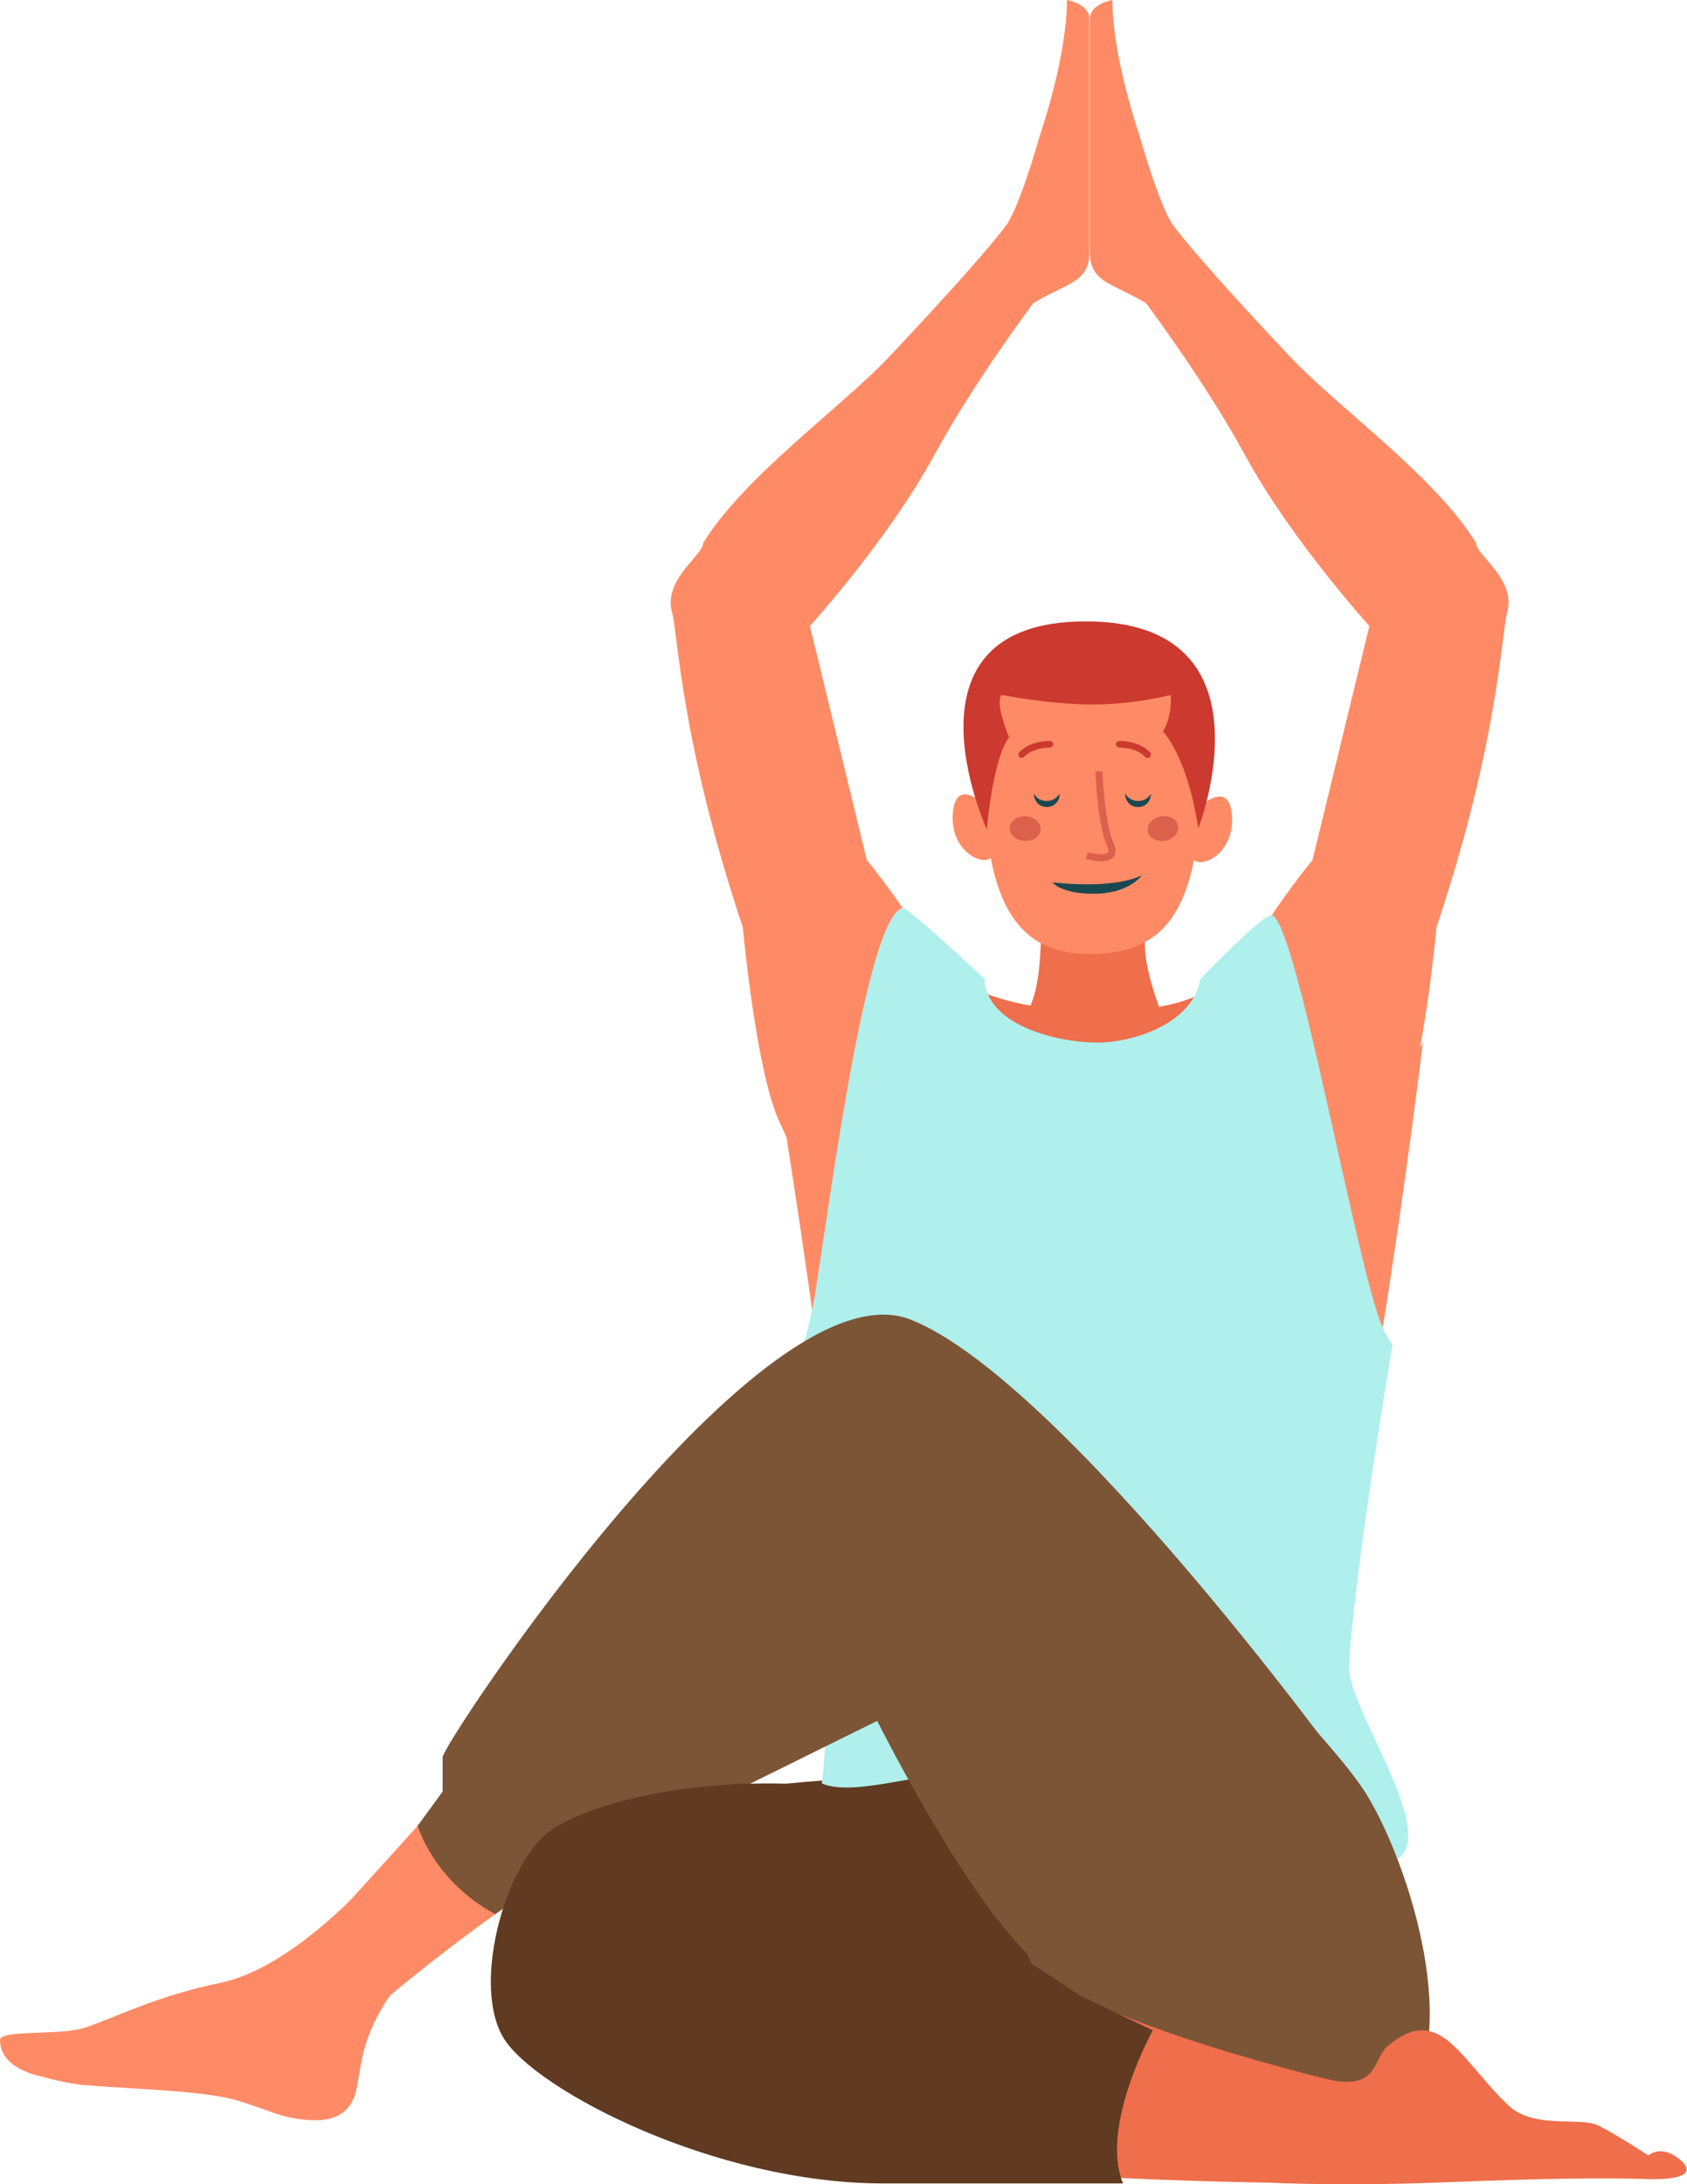 <svg width="791" height="1024" viewBox="0 0 791 1024" fill="none" xmlns="http://www.w3.org/2000/svg">
<path d="M447.943 481.236L397.291 543.571C380.544 547.964 376.567 548.894 368.762 533.03C367.573 530.651 366.331 527.915 364.935 524.706C354.289 500.361 348.291 434.775 348.291 434.775C319.087 347.374 317.851 296.723 315.109 287.059C310.82 271.553 329.685 260.388 329.737 254.494L354.647 240.541L377.133 282.718L406.436 403.197C406.436 403.197 416.723 415.603 427.005 431.312C431.866 438.701 436.773 446.87 440.548 454.83H440.6C444.064 462.064 446.696 469.147 447.631 475.347C447.891 477.409 448.041 479.372 447.943 481.236Z" fill="#FF8B66"/>
<path d="M438.299 212.952C415.372 255.139 376.275 297.373 376.275 297.373C376.275 297.373 327.582 258.042 329.757 254.49C348.826 223.374 394.72 190.825 416.889 167.291C464.72 116.505 472.328 104.842 472.328 104.842L484.453 142.173C484.453 142.173 456.676 179.131 438.299 212.952Z" fill="#FF8B66"/>
<path d="M472.323 104.839C479.001 94.287 487.388 64.038 487.388 64.038C487.388 64.038 500.266 27.174 500.266 0C500.266 0 510.813 1.729 510.813 8.942C510.813 16.155 510.813 79.669 510.813 79.669C510.813 79.669 510.813 107.171 510.813 118.013C510.813 136.754 493.884 131.11 468.444 153.995L472.323 104.839Z" fill="#FF8B66"/>
<path d="M667.201 240.516L644.69 282.723L615.402 403.177C615.402 403.177 572.561 454.945 573.896 481.221L624.542 543.556C643.807 548.656 646.201 549.118 656.873 524.727C667.544 500.336 673.537 434.76 673.537 434.76C702.71 347.349 703.998 296.739 706.698 287.033C711.014 271.527 692.132 260.363 692.065 254.49L667.201 240.516Z" fill="#FF8B66"/>
<path d="M583.529 212.952C606.456 255.139 645.553 297.373 645.553 297.373C645.553 297.373 694.246 258.042 692.071 254.49C673.002 223.374 627.108 190.825 604.939 167.291C557.103 116.505 549.5 104.842 549.5 104.842L537.375 142.173C537.375 142.173 565.152 179.131 583.529 212.952Z" fill="#FF8B66"/>
<path d="M667.191 488.831C667.191 488.831 658.301 560.882 648.325 622.491C639.798 674.897 630.493 736.511 625.118 784.732H402.713C398.371 746.637 391.034 685.854 380.799 613.964C377.179 588.223 373.149 561.09 368.756 533.023C367.671 526.043 366.534 518.966 365.396 511.882C365.396 511.882 372.48 506.715 386.381 500.204C397.078 495.141 411.862 489.351 430.52 484.438C432.125 484.023 435.069 470.329 437.5 461.698C438.741 457.409 439.826 454.361 440.548 454.823H440.6C463.859 469.659 485.461 473.897 516.063 473.897C548.934 473.897 569.352 468.88 585.839 445.933C585.943 445.829 586.047 445.673 586.151 445.517C586.151 445.466 586.203 445.466 586.203 445.414C588.737 441.846 606.465 484.796 610.287 485.882C622.018 489.19 631.791 492.861 639.746 496.325C639.746 496.376 639.746 496.376 639.746 496.376C654.375 502.733 662.85 494.621 665.898 490.742C666.775 489.605 667.191 488.831 667.191 488.831Z" fill="#FF8B66"/>
<path d="M488.006 429.031C488.006 429.031 489.694 464.68 480.689 475.596C480.689 475.596 497.364 487.908 514.178 488.775C533.605 489.778 545.294 476.723 545.294 476.723C545.294 476.723 530.074 440.913 540.35 431.295L488.006 429.031Z" fill="#EF6E4B"/>
<path d="M462.701 378.034C462.701 378.034 448.566 363.93 446.826 380.417C444.811 399.522 462.161 407.218 465.552 401.142C468.943 395.061 462.701 378.034 462.701 378.034Z" fill="#FF8B66"/>
<path d="M561.677 379.028C561.677 379.028 575.813 364.924 577.552 381.411C579.567 400.516 562.217 408.212 558.827 402.136C555.436 396.06 561.677 379.028 561.677 379.028Z" fill="#FF8B66"/>
<path d="M510.698 447.23C479.333 447.23 461.636 426.745 461.636 365.302C461.636 324.471 466.559 312.756 512.89 314.168C548.004 315.238 562.814 327.981 562.814 365.302C562.814 431.325 543.096 447.23 510.698 447.23Z" fill="#FF8B66"/>
<path d="M552.428 387.215C552.979 390.367 550.227 393.483 546.285 394.168C542.344 394.854 538.704 392.859 538.153 389.702C537.603 386.55 540.355 383.434 544.296 382.749C548.238 382.063 551.878 384.063 552.428 387.215Z" fill="#DB614D"/>
<path d="M487.917 388.926C487.71 392.12 484.303 394.498 480.31 394.239C476.317 393.974 473.248 391.18 473.455 387.986C473.663 384.793 477.069 382.414 481.063 382.679C485.061 382.934 488.125 385.738 487.917 388.926Z" fill="#DB614D"/>
<path d="M538.086 355.331C537.671 355.331 537.26 355.17 536.954 354.848C532.608 350.288 525 350.486 524.881 350.486C524.034 350.491 523.292 349.837 523.266 348.969C523.235 348.102 523.915 347.38 524.782 347.355C525.114 347.334 533.916 347.126 539.218 352.688C539.815 353.316 539.795 354.308 539.171 354.905C538.865 355.191 538.47 355.331 538.086 355.331Z" fill="#CC392E"/>
<path d="M479.033 355.33C478.643 355.33 478.259 355.19 477.952 354.899C477.324 354.302 477.303 353.31 477.895 352.681C483.197 347.12 491.989 347.333 492.332 347.348C493.199 347.374 493.874 348.101 493.848 348.963C493.822 349.831 493.064 350.495 492.233 350.485C492.176 350.469 484.464 350.329 480.17 354.847C479.858 355.169 479.448 355.33 479.033 355.33Z" fill="#CC392E"/>
<path d="M539.649 371.97C539.649 375.864 536.938 378.341 533.594 378.341C530.25 378.341 527.539 375.864 527.539 371.97C527.539 371.97 529.351 375.496 533.594 375.496C538.236 375.496 539.649 371.97 539.649 371.97Z" fill="#1A4850"/>
<path d="M493.489 413.645C493.489 413.645 521.147 417.202 535.37 410.379C535.37 410.379 529.362 419.191 512.22 419.004C497.026 418.833 493.489 413.645 493.489 413.645Z" fill="#1A4850"/>
<path d="M516.167 403.787C513.119 403.787 510.024 402.998 509.089 402.738L509.977 399.529C513.269 400.438 518.431 400.978 519.553 399.654C519.942 399.191 519.786 398.122 519.122 396.715C514.588 387.077 513.643 362.665 513.607 361.631L516.941 361.507C516.946 361.756 517.896 386.266 522.139 395.292C523.437 398.044 523.421 400.23 522.097 401.798C520.814 403.325 518.504 403.787 516.167 403.787Z" fill="#DB614D"/>
<path d="M462.681 388.788C462.681 388.788 465.526 355.331 473.139 345.646C473.139 345.646 466.336 329.574 469.623 325.809C469.623 325.809 492.565 330.275 512.226 330.275C531.886 330.275 548.934 325.809 548.934 325.809C548.934 325.809 549.848 335.302 545.289 342.94C545.289 342.94 556.874 354.567 561.838 388.466C561.838 388.466 599.627 291.308 509.084 291.308C418.089 291.297 462.681 388.788 462.681 388.788Z" fill="#CC392E"/>
<path d="M484.766 371.97C484.766 375.864 487.476 378.341 490.821 378.341C494.165 378.341 496.875 375.864 496.875 371.97C496.875 371.97 495.063 375.496 490.821 375.496C486.178 375.496 484.766 371.97 484.766 371.97Z" fill="#1A4850"/>
<path d="M585.839 445.931C585.891 445.983 585.891 446.035 585.839 446.087C585.273 457.407 580.724 467.019 574.264 475.084C555.555 498.602 520.663 508.832 520.663 508.832L514.718 520.153L509.083 508.006C478.793 501.546 459.673 488.73 447.631 475.343C443.445 470.794 440.138 466.141 437.5 461.696C427.784 445.313 427.005 431.308 427.005 431.308C431.865 438.697 436.773 446.866 440.548 454.826H440.6C463.859 469.662 485.461 473.9 516.063 473.9C548.934 473.889 569.352 468.878 585.839 445.931Z" fill="#EF6E4B"/>
<path d="M482.667 1019.82C477.672 1020.4 472.292 1020.75 466.403 1020.75C464.544 1020.75 462.685 1020.71 460.826 1020.67C458.967 1020.71 457.108 1020.75 455.249 1020.75C449.366 1020.75 443.98 1020.4 438.985 1019.82C410.99 1018.04 383.847 1015.33 358.137 1011.84C349.849 1006.5 292.125 999.437 262.417 951.808C249.886 931.717 240.544 884.774 271.042 857.495C290.012 840.525 394.871 834.039 394.871 834.039L406.254 816.84L444.676 790.139C444.676 790.139 451.261 798.307 460.821 811.59C470.386 798.307 476.966 790.139 476.966 790.139L570.5 824.889L589.049 851.674C589.059 851.669 519.646 1017.46 482.667 1019.82Z" fill="#603A21"/>
<path d="M652.916 630.152C652.916 630.152 633.972 743.264 632.611 781.385C631.916 800.946 674.575 858.691 655.237 871.595C635.774 884.583 602.555 826.069 569.715 833.568C539.778 840.407 498.879 843.922 451.941 832.394C437.276 828.832 401.082 842.972 385.342 836.086C385.342 836.086 395.255 764.84 376.52 631.326C376.52 631.326 378.488 624.954 380.83 613.946C385.747 590.848 404.556 430.518 423.203 425.647C425.592 425.039 461.646 458.933 461.646 458.933C462.347 479.923 493.915 488.574 514.188 488.777C530.873 488.943 559.454 479.917 562.824 458.933C562.824 458.933 592.528 427.958 596.37 429.032C608.08 432.361 636.106 594.737 648.335 622.467C649.634 625.562 651.181 628.138 652.916 630.152Z" fill="#AFEFEC"/>
<path d="M182.867 935.546C166.598 958.95 169.771 975.001 165.736 983.933C161.701 992.864 153.423 994.905 142.015 993.643C130.606 992.381 126.872 989.463 111.465 984.795C96.058 980.126 64.272 979.503 40.032 977.561C30.809 976.824 19.297 973.417 19.297 973.417C19.297 973.417 0 970.151 0 956.369C0 951.301 28.571 954.458 40.032 950.501C56.031 944.971 74.076 935.603 103.255 929.569C145.92 920.741 192.578 859.532 192.578 859.532L182.867 935.546Z" fill="#FF8B66"/>
<path d="M669.621 956.947C668.624 964.803 666.635 972.105 663.426 978.466C663.426 978.523 663.426 978.523 663.426 978.523C661.988 981.4 660.326 984.053 658.389 986.489C657.174 988.036 655.845 989.475 654.406 990.913C623.259 1021.45 542.1 1026.32 521.521 1002.03C500.001 976.581 444.453 813.987 444.453 813.987C444.453 813.987 466.694 751.085 516.873 736.535C518.867 735.927 520.913 735.429 523.016 735.039C528.271 733.933 533.859 733.435 539.67 733.544C539.67 733.544 540.002 733.819 540.61 734.427C540.667 734.427 540.667 734.484 540.667 734.484C546.197 739.682 574.524 766.404 600.25 793.35C600.307 793.407 600.359 793.407 600.359 793.459C617.563 811.437 633.5 829.529 640.801 841.317C650.813 857.638 662.544 886.739 667.69 915.783C670.229 930.001 671.169 944.219 669.621 956.947Z" fill="#7C5537"/>
<path d="M307.163 871.373C307.163 871.373 437.956 892.549 484.879 924.085C531.802 955.617 643.189 979.686 643.189 979.686L643.88 1023.58C643.88 1023.58 439.441 1025.49 355.389 999.699C271.343 973.911 248.801 936.844 248.801 936.844C248.801 936.844 231.519 873.367 271.042 857.502C310.57 841.628 307.163 871.373 307.163 871.373Z" fill="#EF6E4B"/>
<path d="M549.505 104.839C542.827 94.287 534.441 64.038 534.441 64.038C534.441 64.038 521.562 27.174 521.562 0C521.562 0 511.016 1.729 511.016 8.942C511.016 16.155 511.016 79.669 511.016 79.669C511.016 79.669 511.016 107.171 511.016 118.013C511.016 136.754 527.944 131.11 553.384 153.995L549.505 104.839Z" fill="#FF8B66"/>
<path d="M419.86 768.572C419.86 768.572 382.642 809.793 324.243 839.891C250.162 878.069 182.867 935.544 182.867 935.544L148.049 908.816C148.049 908.816 248.386 797.455 290.645 752.209C314.408 726.769 396.071 643.969 415.555 629.335C441.68 609.711 539.654 733.577 539.654 733.577C533.391 754.671 456.615 811.813 456.615 811.813L419.86 768.572Z" fill="#FF8B66"/>
<path d="M618.752 973.859C646.798 981.741 643.168 965.597 650.651 959.272C658.14 952.947 666.349 948.678 676.096 954.733C685.849 960.788 695.752 976.497 707.643 987.345C719.54 998.192 740.826 992.34 749.165 996.349C757.505 1000.36 772.835 1010.46 772.835 1010.46C772.835 1010.46 777.596 1006.25 784.555 1010.28C791.513 1014.31 798.539 1022.47 770.939 1021.52C743.339 1020.58 703.494 1022.08 673.718 1023.21C627.553 1024.94 597.627 1023.3 597.627 1023.3L618.752 973.859Z" fill="#EF6E4B"/>
<path d="M647.084 852.837C631.984 829.054 497.104 646.316 427.01 618.654C356.917 590.991 207.539 817.66 207.539 823.736C207.539 829.807 207.539 839.896 207.539 839.896L195.818 855.953C195.818 855.953 203.39 881.933 232.205 897.361L250.598 884.436C250.598 884.436 256.409 885.246 273.924 875.504C291.445 865.767 411.312 806.755 411.312 806.755C411.312 806.755 465.713 915.827 497.062 926.758C528.417 937.683 647.084 852.837 647.084 852.837Z" fill="#7C5537"/>
<path d="M540.532 951.806C540.532 951.806 515.507 997.026 526.573 1023.6H498.911C498.911 1023.6 493.38 1023.6 414.08 1023.6C334.785 1023.6 250.873 979.65 236.12 955.441C221.367 931.232 236.12 876.343 256.403 859.529C268.861 849.205 309.885 834.717 368.71 836.187L369.655 866.352C369.655 866.352 389.839 872.396 398.402 875.502C442.661 891.579 506.44 935.542 506.44 935.542L540.532 951.806Z" fill="#603A21"/>
</svg>
